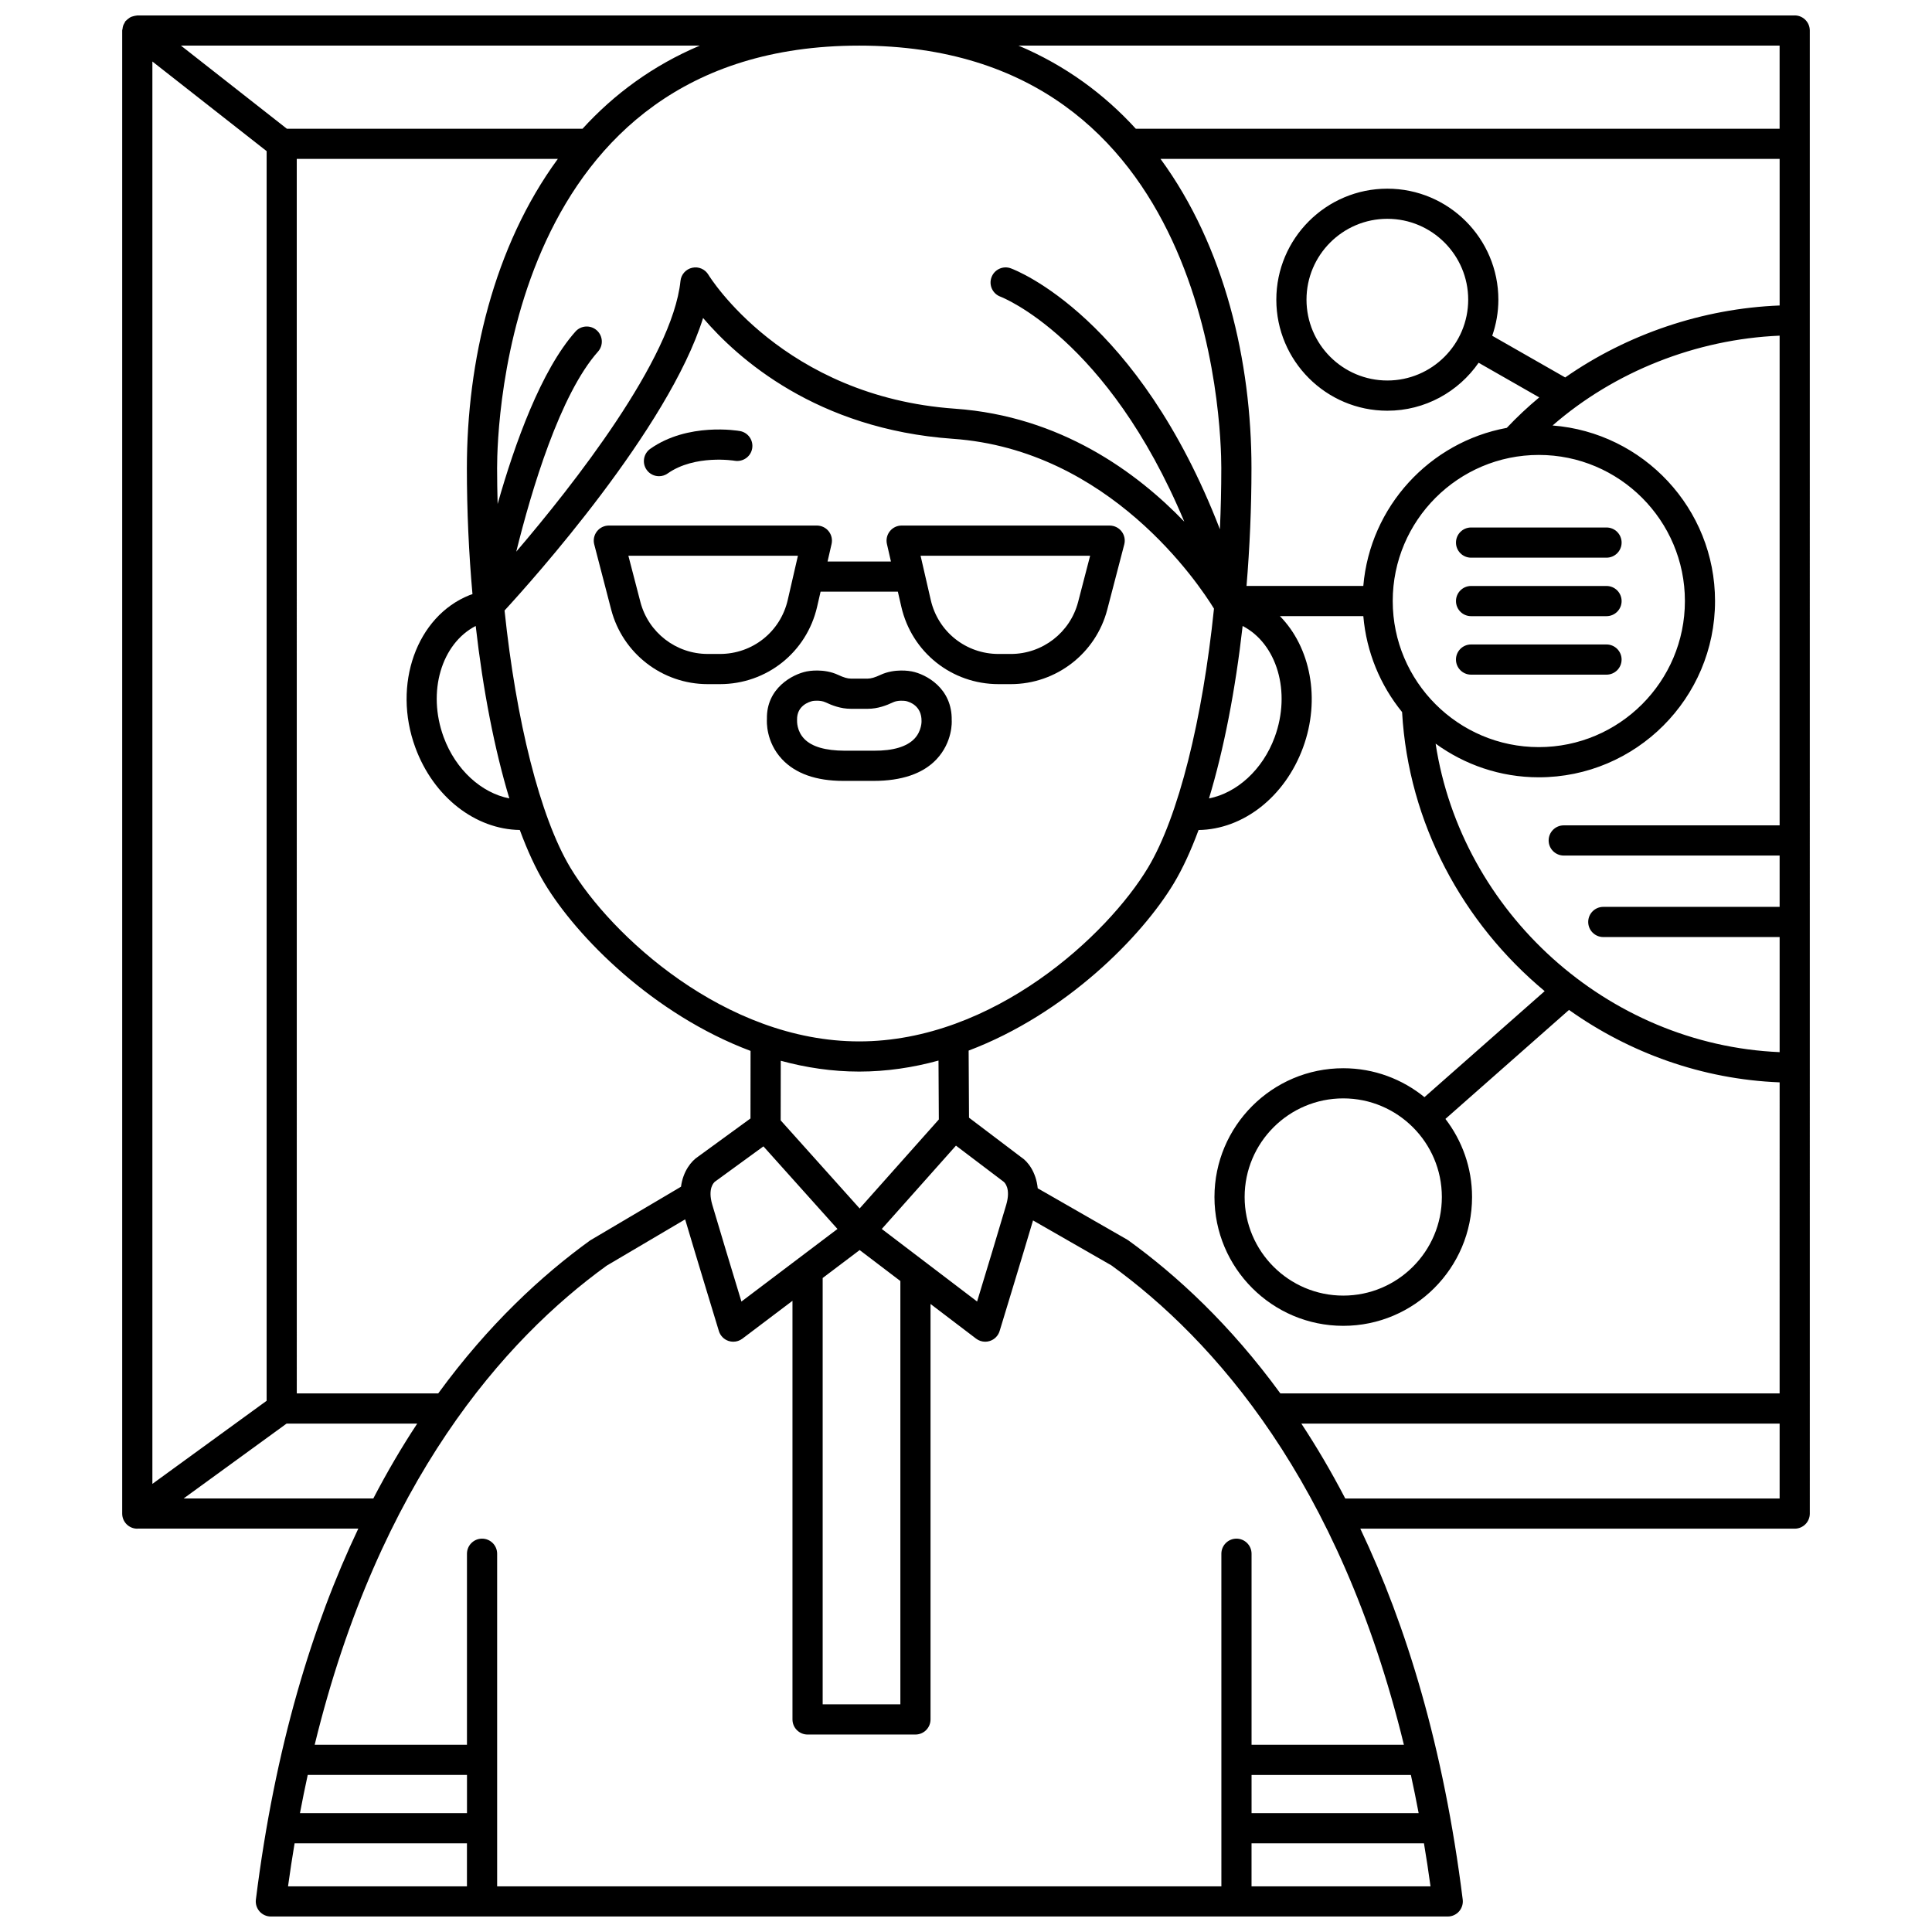 <?xml version="1.0" encoding="UTF-8"?>
<!-- Uploaded to: SVG Repo, www.svgrepo.com, Generator: SVG Repo Mixer Tools -->
<svg width="800px" height="800px" version="1.1" viewBox="144 144 512 512" xmlns="http://www.w3.org/2000/svg">
 <defs>
  <clipPath id="a">
   <path d="m176 148.09h448v503.81h-448z"/>
  </clipPath>
 </defs>
 <path d="m441.94 288.28c0.312-1.195 0.051-2.473-0.707-3.449-0.754-0.98-1.922-1.551-3.164-1.551l-55.129-0.004c-1.219 0-2.371 0.555-3.125 1.508-0.758 0.953-1.043 2.199-0.77 3.387l1.062 4.633h-16.797l1.062-4.633c0.273-1.188-0.008-2.434-0.77-3.387-0.754-0.953-1.91-1.508-3.125-1.508h-55.129c-1.238 0-2.406 0.574-3.164 1.551-0.754 0.98-1.02 2.254-0.707 3.449l4.481 17.242c3.027 11.648 13.547 19.785 25.582 19.785h3.242c12.391 0 22.984-8.434 25.762-20.508l0.918-3.996h20.477l0.918 3.996c2.777 12.074 13.371 20.508 25.762 20.508h3.242c12.035 0 22.559-8.137 25.582-19.785zm-107.15 29.023h-3.242c-8.398 0-15.734-5.676-17.844-13.797l-3.18-12.234h44.934l-2.699 11.727c-1.938 8.426-9.324 14.305-17.969 14.305zm94.926-13.793c-2.109 8.125-9.449 13.797-17.844 13.797h-3.242c-8.645 0-16.031-5.883-17.969-14.305l-2.699-11.727h44.934z"/>
 <g clip-path="url(#a)">
  <path d="m619.62 148.09h-439.24c-0.078 0-0.145 0.039-0.223 0.043-0.293 0.016-0.559 0.094-0.84 0.168-0.227 0.07-0.453 0.117-0.664 0.219-0.223 0.105-0.414 0.266-0.621 0.418-0.219 0.164-0.434 0.324-0.617 0.531-0.055 0.062-0.129 0.09-0.18 0.152-0.109 0.137-0.137 0.301-0.223 0.441-0.145 0.238-0.281 0.469-0.371 0.734-0.094 0.266-0.129 0.523-0.16 0.797-0.023 0.172-0.098 0.32-0.098 0.496v393.03c0 2.211 1.793 4 4 4 0.035 0 0.062-0.02 0.098-0.02l58.477-0.004c-12.199 25.676-22.094 57.895-27.145 98.309-0.145 1.137 0.211 2.277 0.973 3.144 0.754 0.855 1.848 1.348 2.996 1.348h311.88c1.148 0 2.238-0.492 3-1.352 0.758-0.863 1.113-2.008 0.973-3.144-5.051-40.402-14.941-72.617-27.137-98.285h115.12c2.207 0 4-1.789 4-4l-0.004-393.03c-0.004-2.207-1.797-4-4.004-4zm-4 365.18h-132.31c-13.289-18.223-27.445-31.285-40.27-40.547-0.113-0.082-0.23-0.156-0.352-0.227l-23.68-13.586c-0.434-4.356-2.68-7.137-4.301-8.18l-13.906-10.531-0.102-17.781c25.648-9.707 45.84-30.105 54.395-44.359 2.336-3.894 4.523-8.648 6.539-14.094 11.781-0.168 22.859-8.73 27.68-21.844 4.75-12.914 1.922-26.668-6.121-34.836h22.102c0.82 9.59 4.527 18.355 10.273 25.422 1.672 29.516 16.141 55.953 37.785 73.957l-31.859 28.094c-5.879-4.785-13.363-7.664-21.516-7.664-18.82 0-34.133 15.309-34.133 34.133 0 18.82 15.309 34.133 34.133 34.133 18.82 0 34.133-15.309 34.133-34.133 0-7.789-2.652-14.953-7.059-20.703l32.75-28.883c16.027 11.383 35.266 18.387 55.82 19.195l-0.004 82.434zm-99.57 93.109h-40.375v-50.621c0-2.211-1.793-4-4-4s-4 1.789-4 4l0.004 88.141h-191.93v-88.141c0-2.211-1.793-4-4-4s-4 1.789-4 4v50.621h-40.355c17.082-70.047 50.457-107.5 77.387-126.97l20.789-12.266c2.621 8.879 8.938 29.594 8.938 29.594 0.379 1.246 1.348 2.234 2.586 2.637 0.402 0.133 0.824 0.195 1.234 0.195 0.859 0 1.707-0.277 2.41-0.809l13.277-10.031v110.94c0 2.211 1.793 4 4 4h28.586c2.207 0 4-1.789 4-4v-110.1l12.074 9.184c0.703 0.535 1.559 0.816 2.418 0.816 0.41 0 0.828-0.062 1.227-0.195 1.246-0.402 2.215-1.387 2.594-2.637 0 0 6.184-20.293 8.852-29.312l20.75 11.902c27.164 19.672 60.48 57.152 77.531 127.05zm-40.375 8h42.223c0.723 3.309 1.41 6.676 2.059 10.125l-44.281-0.004zm-207.92 10.121h-44.262c0.648-3.445 1.34-6.816 2.059-10.125h42.203zm-83.371-464.2 30.277 23.754v331.17l-30.277 22.02zm374.41 83.73-19.34-11.047c1.035-3.004 1.629-6.211 1.629-9.559 0-16.223-13.199-29.422-29.422-29.422s-29.422 13.199-29.422 29.422 13.199 29.422 29.422 29.422c10.016 0 18.867-5.043 24.188-12.711l16.066 9.18c-3.031 2.523-5.906 5.215-8.602 8.074-20.434 3.769-36.227 20.852-38.023 41.898h-30.949c0.848-10.168 1.312-20.668 1.312-31.246 0-28.156-7.074-58.699-24.102-81.926h164.07v38.844c-20.371 0.793-40.379 7.598-56.828 19.07zm-47.133 0.809c-11.816 0-21.426-9.609-21.426-21.426 0-11.816 9.609-21.426 21.426-21.426s21.426 9.609 21.426 21.426c-0.004 11.82-9.613 21.426-21.426 21.426zm1.426 58.441c0-21.344 17.367-38.715 38.715-38.715 21.348 0 38.715 17.367 38.715 38.715 0 21.348-17.367 38.715-38.715 38.715-21.348-0.004-38.715-17.371-38.715-38.715zm-166.77 144.52 19.621 21.891-25.453 19.234c-2.258-7.438-6.195-20.414-7.731-25.676-1.273-4.367 0.48-5.914 0.727-6.102zm15.699 34.883 9.801-7.402 10.789 8.203v112.18h-20.59zm15.664-12.992 19.66-22.086 12.641 9.574c0.203 0.164 1.961 1.711 0.684 6.078-1.531 5.254-5.461 18.215-7.723 25.656zm15.121-29.02-20.988 23.582-20.926-23.344 0.02-15.797c6.664 1.816 13.621 2.867 20.785 2.867 7.25 0 14.289-1.066 21.02-2.918zm-21.109-20.688c-35.637 0-65.859-28.242-76.543-46.043-8.062-13.434-14.391-39.051-17.438-68.148 7.344-7.984 43.449-48.238 52.613-77.52 9.129 10.699 30.078 29.473 66.199 32.016 41.488 2.922 65.152 38.43 69.195 45.008-3.023 29.305-9.379 55.137-17.484 68.645-10.684 17.805-40.906 46.043-76.543 46.043zm-92.711-64.395c-7.363-1.43-14.215-7.559-17.406-16.234-4.426-12.035-0.57-24.789 8.492-29.465 1.938 17.078 5.008 32.777 8.914 45.699zm194.33-45.695c9.066 4.676 12.918 17.43 8.492 29.465-3.188 8.672-10.051 14.793-17.406 16.234 3.914-12.926 6.984-28.625 8.914-45.699zm-5.656-41.855c0 5.422-0.125 10.848-0.367 16.23-21.684-56.145-53.902-68.602-55.402-69.152-2.074-0.773-4.371 0.301-5.133 2.371-0.766 2.07 0.301 4.371 2.371 5.133 0.32 0.117 28.379 10.98 48.727 59.633-12.574-13.066-32.801-27.969-60.762-29.941-45.508-3.203-65.16-35.168-65.348-35.488-0.879-1.484-2.606-2.242-4.293-1.863-1.684 0.367-2.941 1.773-3.117 3.496-2.148 20.746-28.555 54.23-43.52 71.738 4.047-16.336 11.594-41.684 21.664-53.012 1.469-1.652 1.32-4.18-0.332-5.644-1.656-1.469-4.176-1.316-5.644 0.332-9.086 10.219-16.059 29.613-20.625 45.688-0.082-3.168-0.141-6.336-0.141-9.508 0-11.461 2.691-111.96 95.965-111.96 93.266-0.004 95.957 100.49 95.957 111.95zm-199.93 0c0 11.328 0.516 22.582 1.484 33.418-0.242 0.09-0.508 0.156-0.742 0.25-14.07 5.602-20.531 23.73-14.398 40.406 4.82 13.117 15.902 21.676 27.68 21.844 2.016 5.449 4.203 10.203 6.539 14.094 8.582 14.297 28.859 34.777 54.617 44.453l-0.02 17.902-13.93 10.148c-1.73 1.125-3.938 3.812-4.484 7.941l-24.066 14.223c-12.828 9.266-26.977 22.324-40.27 40.547h-37.484l-0.008-327.15h69.188c-17.031 23.227-24.105 53.766-24.105 81.922zm258.38 193.18c0 14.41-11.723 26.133-26.133 26.133-14.41 0-26.133-11.723-26.133-26.133 0-14.41 11.723-26.133 26.133-26.133 14.41 0 26.133 11.719 26.133 26.133zm-1.652-120.14c7.695 5.582 17.125 8.918 27.336 8.918 25.754 0 46.711-20.953 46.711-46.711 0-24.523-19.004-44.648-43.051-46.523 16.344-14.25 38.004-22.867 60.168-23.805v129.77l-57.211 0.004c-2.207 0-4 1.793-4 4s1.793 4 4 4h57.211v13.605l-46.727-0.004c-2.207 0-4 1.793-4 4 0 2.207 1.793 4 4 4h46.73v30.5c-45.699-1.949-84.34-37.09-91.168-81.758zm91.16-184.99v22.035h-170.61c-8.375-9.18-18.66-16.777-31.094-22.035zm-317.24 22.035h-78.344l-28.082-22.035h137.51c-12.43 5.258-22.719 12.855-31.086 22.035zm-105.7 362.98 27.27-19.832h34.621c-4.012 6.078-7.906 12.691-11.629 19.832zm29.395 91.402h45.676v11.398h-47.414c0.527-3.891 1.121-7.668 1.738-11.398zm253.6 11.398v-11.398h45.695c0.621 3.731 1.211 7.508 1.738 11.398zm24.84-102.78c-3.727-7.148-7.625-13.766-11.641-19.852h126.75v19.852z"/>
 </g>
 <path d="m533.85 291.79h35.895c2.207 0 4-1.793 4-4 0-2.207-1.793-4-4-4h-35.895c-2.207 0-4 1.793-4 4 0 2.207 1.793 4 4 4z"/>
 <path d="m533.85 307.29h35.895c2.207 0 4-1.793 4-4 0-2.207-1.793-4-4-4h-35.895c-2.207 0-4 1.793-4 4 0 2.211 1.793 4 4 4z"/>
 <path d="m573.74 318.79c0-2.207-1.793-4-4-4h-35.895c-2.207 0-4 1.793-4 4s1.793 4 4 4h35.895c2.215 0 4-1.789 4-4z"/>
 <path d="m318.64 270.2c0.797 0 1.598-0.234 2.301-0.73 7.227-5.086 17.664-3.383 17.77-3.363 2.176 0.352 4.238-1.074 4.621-3.246 0.383-2.176-1.07-4.25-3.246-4.629-0.559-0.102-13.773-2.332-23.75 4.703-1.809 1.273-2.238 3.766-0.969 5.57 0.777 1.105 2.012 1.695 3.273 1.695z"/>
 <path d="m385.68 321.94c-0.457-0.094-4.562-0.863-8.375 0.922-1.441 0.676-2.477 0.977-3.359 0.977h-4.453c-0.883 0-1.918-0.301-3.363-0.98-3.801-1.781-7.914-1.016-8.355-0.922-3.723 0.742-10.711 4.414-10.531 12.598-0.043 0.609-0.309 6.07 4 10.664 3.574 3.816 9.047 5.746 16.246 5.746h0.344 7.746c7.285-0.004 12.996-1.871 16.621-5.742 4.309-4.594 4.043-10.055 4.012-10.293 0.168-8.562-6.828-12.23-10.531-12.969zm0.684 17.789c-2.012 2.148-5.656 3.246-10.758 3.215h-7.812c-5.031-0.027-8.621-1.039-10.645-3.129-2.016-2.078-1.934-4.644-1.922-5.066-0.074-3.734 3.164-4.758 4.129-4.977 0.164-0.031 0.59-0.082 1.129-0.082 0.688 0 1.551 0.09 2.25 0.414 1.723 0.809 4.043 1.734 6.754 1.734h4.453c2.711 0 5.035-0.922 6.75-1.73 1.199-0.566 2.871-0.418 3.356-0.336 0.996 0.223 4.234 1.246 4.168 5.356 0.008 0.016 0.062 2.559-1.852 4.602z"/>
</svg>
